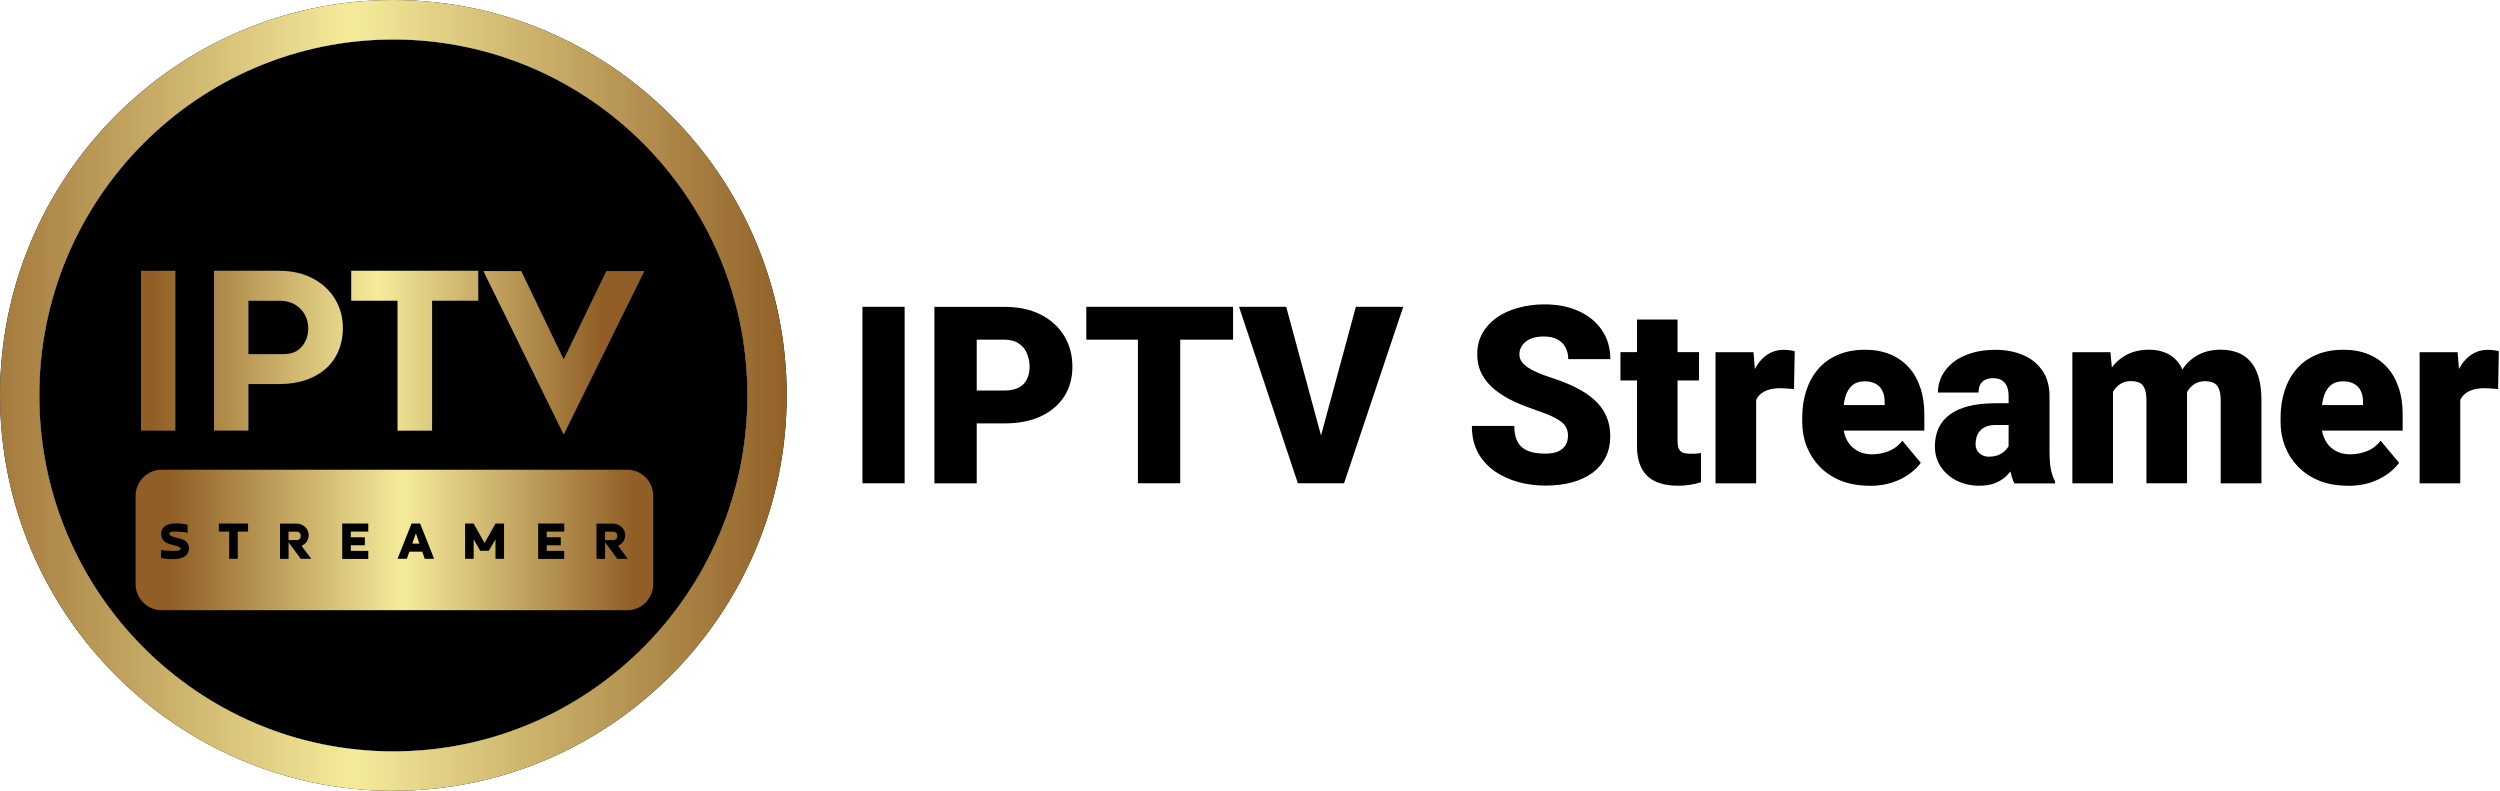<svg width="196" height="62" viewBox="0 0 196 62" fill="none" xmlns="http://www.w3.org/2000/svg">
<g clip-path="url(#clip0_71_2)">
<path d="M70.923 24.053V37.886H67.614V24.053H70.923ZM78.747 33.195H75.327V30.618H78.747C79.212 30.618 79.589 30.539 79.879 30.382C80.169 30.225 80.381 30.007 80.514 29.725C80.652 29.438 80.721 29.119 80.721 28.767C80.721 28.388 80.652 28.036 80.514 27.712C80.381 27.389 80.169 27.13 79.879 26.935C79.589 26.732 79.212 26.63 78.747 26.63H76.575V37.891H73.257V24.058H78.747C79.851 24.058 80.799 24.261 81.591 24.664C82.392 25.071 83.004 25.626 83.432 26.334C83.86 27.037 84.076 27.842 84.076 28.749C84.076 29.656 83.86 30.419 83.432 31.085C83.004 31.752 82.387 32.27 81.591 32.644C80.795 33.01 79.847 33.195 78.747 33.195ZM92.53 24.053V37.886H89.212V24.053H92.53ZM96.672 24.053V26.63H85.167V24.053H96.672ZM103.437 34.629L106.3 24.053H110.014L105.375 37.886H102.972L103.437 34.629ZM100.837 24.053L103.7 34.629L104.183 37.886H101.753L97.141 24.053H100.837ZM122.936 34.213C122.936 33.995 122.904 33.806 122.84 33.635C122.775 33.459 122.66 33.292 122.49 33.139C122.32 32.987 122.071 32.834 121.754 32.681C121.436 32.524 121.022 32.358 120.507 32.186C119.904 31.983 119.319 31.756 118.758 31.502C118.196 31.243 117.695 30.942 117.253 30.599C116.811 30.253 116.461 29.845 116.204 29.383C115.946 28.915 115.817 28.369 115.817 27.75C115.817 27.13 115.95 26.621 116.213 26.144C116.475 25.663 116.848 25.256 117.317 24.918C117.796 24.576 118.357 24.317 119.002 24.141C119.646 23.956 120.345 23.863 121.109 23.863C122.117 23.863 123.005 24.039 123.774 24.395C124.547 24.742 125.155 25.242 125.587 25.885C126.029 26.523 126.25 27.282 126.25 28.157H122.95C122.95 27.81 122.877 27.5 122.734 27.236C122.596 26.968 122.384 26.759 122.099 26.607C121.814 26.454 121.459 26.38 121.031 26.38C120.603 26.38 120.267 26.445 119.982 26.57C119.697 26.695 119.485 26.866 119.338 27.083C119.195 27.291 119.121 27.523 119.121 27.777C119.121 27.985 119.176 28.175 119.292 28.346C119.411 28.513 119.577 28.666 119.793 28.814C120.014 28.957 120.276 29.101 120.585 29.23C120.902 29.364 121.252 29.494 121.643 29.619C122.375 29.855 123.024 30.114 123.59 30.405C124.161 30.692 124.644 31.016 125.035 31.386C125.431 31.747 125.73 32.159 125.932 32.621C126.14 33.084 126.245 33.607 126.245 34.19C126.245 34.81 126.126 35.36 125.886 35.841C125.647 36.322 125.302 36.73 124.856 37.067C124.409 37.396 123.871 37.646 123.249 37.817C122.623 37.988 121.929 38.071 121.16 38.071C120.456 38.071 119.756 37.983 119.071 37.803C118.39 37.618 117.773 37.34 117.216 36.966C116.664 36.586 116.217 36.1 115.886 35.513C115.559 34.916 115.394 34.213 115.394 33.394H118.721C118.721 33.801 118.776 34.143 118.882 34.421C118.988 34.699 119.144 34.925 119.356 35.096C119.563 35.263 119.821 35.383 120.12 35.457C120.424 35.527 120.769 35.564 121.16 35.564C121.583 35.564 121.924 35.504 122.182 35.383C122.439 35.258 122.628 35.092 122.748 34.888C122.867 34.68 122.927 34.453 122.927 34.204L122.936 34.213ZM133.204 27.606V29.831H127.042V27.606H133.204ZM128.335 25.052H131.519V34.537C131.519 34.81 131.552 35.022 131.616 35.175C131.68 35.319 131.786 35.425 131.938 35.49C132.095 35.545 132.302 35.573 132.564 35.573C132.748 35.573 132.895 35.573 133.015 35.564C133.135 35.55 133.25 35.536 133.356 35.517V37.808C133.084 37.895 132.803 37.965 132.504 38.007C132.21 38.057 131.892 38.081 131.561 38.081C130.88 38.081 130.3 37.974 129.812 37.757C129.333 37.539 128.97 37.202 128.717 36.739C128.464 36.276 128.339 35.675 128.339 34.934V25.052H128.335ZM137.682 30.155V37.891H134.497V27.611H137.475L137.682 30.155ZM140.705 27.532L140.65 30.507C140.526 30.493 140.355 30.479 140.139 30.461C139.923 30.442 139.743 30.433 139.601 30.433C139.228 30.433 138.906 30.479 138.634 30.567C138.372 30.65 138.151 30.775 137.972 30.947C137.801 31.113 137.677 31.321 137.594 31.576C137.521 31.83 137.484 32.122 137.488 32.459L136.913 32.08C136.913 31.391 136.978 30.761 137.111 30.197C137.249 29.628 137.442 29.137 137.695 28.726C137.949 28.309 138.252 27.99 138.611 27.768C138.97 27.541 139.375 27.426 139.822 27.426C139.978 27.426 140.135 27.435 140.286 27.453C140.443 27.472 140.581 27.5 140.701 27.537L140.705 27.532ZM146.568 38.081C145.735 38.081 144.994 37.951 144.336 37.692C143.678 37.424 143.126 37.063 142.675 36.6C142.229 36.137 141.883 35.605 141.644 35.004C141.409 34.403 141.294 33.764 141.294 33.093V32.732C141.294 31.978 141.4 31.28 141.607 30.641C141.814 29.993 142.123 29.429 142.532 28.948C142.942 28.467 143.457 28.092 144.074 27.828C144.691 27.555 145.409 27.421 146.228 27.421C146.95 27.421 147.599 27.537 148.174 27.773C148.745 28.009 149.233 28.342 149.629 28.781C150.034 29.216 150.337 29.748 150.545 30.368C150.761 30.988 150.867 31.687 150.867 32.459V33.759H142.509V31.756H147.756V31.511C147.76 31.169 147.7 30.877 147.576 30.637C147.457 30.396 147.282 30.211 147.047 30.086C146.812 29.961 146.532 29.896 146.196 29.896C145.86 29.896 145.56 29.97 145.335 30.123C145.114 30.276 144.939 30.484 144.815 30.752C144.695 31.011 144.608 31.312 144.562 31.654C144.511 31.997 144.488 32.358 144.488 32.737V33.098C144.488 33.477 144.539 33.824 144.64 34.134C144.746 34.444 144.898 34.712 145.096 34.934C145.298 35.152 145.537 35.319 145.814 35.439C146.099 35.559 146.416 35.619 146.775 35.619C147.213 35.619 147.641 35.536 148.059 35.374C148.483 35.208 148.842 34.939 149.146 34.555L150.591 36.285C150.384 36.582 150.084 36.873 149.702 37.151C149.325 37.428 148.869 37.66 148.34 37.835C147.811 38.007 147.217 38.09 146.564 38.09L146.568 38.081ZM157.475 35.305V31.067C157.475 30.775 157.434 30.526 157.351 30.317C157.268 30.109 157.139 29.947 156.965 29.831C156.79 29.711 156.55 29.651 156.256 29.651C156.017 29.651 155.814 29.693 155.639 29.776C155.469 29.859 155.34 29.984 155.253 30.146C155.165 30.313 155.119 30.521 155.119 30.775H151.934C151.934 30.299 152.04 29.859 152.247 29.457C152.464 29.045 152.763 28.689 153.154 28.383C153.55 28.078 154.024 27.847 154.571 27.68C155.124 27.509 155.745 27.426 156.426 27.426C157.241 27.426 157.963 27.56 158.603 27.833C159.247 28.106 159.753 28.513 160.126 29.059C160.499 29.596 160.683 30.276 160.683 31.095V35.305C160.683 35.975 160.72 36.484 160.794 36.836C160.872 37.178 160.978 37.479 161.116 37.738V37.9H157.922C157.77 37.586 157.659 37.197 157.581 36.739C157.512 36.276 157.475 35.8 157.475 35.314V35.305ZM157.862 31.608L157.88 33.32H156.472C156.178 33.32 155.924 33.361 155.717 33.445C155.515 33.528 155.354 33.639 155.225 33.787C155.105 33.926 155.018 34.083 154.963 34.264C154.912 34.44 154.884 34.629 154.884 34.824C154.884 35.018 154.93 35.184 155.018 35.337C155.114 35.48 155.239 35.596 155.395 35.679C155.552 35.763 155.727 35.804 155.924 35.804C156.274 35.804 156.578 35.74 156.822 35.605C157.075 35.467 157.264 35.3 157.397 35.101C157.531 34.907 157.595 34.722 157.595 34.55L158.295 35.86C158.17 36.114 158.023 36.369 157.857 36.628C157.701 36.887 157.503 37.127 157.264 37.35C157.029 37.567 156.744 37.743 156.403 37.882C156.063 38.016 155.648 38.081 155.165 38.081C154.535 38.081 153.955 37.951 153.426 37.692C152.901 37.433 152.482 37.072 152.169 36.609C151.852 36.142 151.695 35.601 151.695 34.995C151.695 34.463 151.792 33.986 151.98 33.57C152.178 33.153 152.468 32.797 152.859 32.506C153.251 32.214 153.748 31.992 154.355 31.839C154.958 31.687 155.671 31.613 156.491 31.613H157.862V31.608ZM165.658 29.785V37.891H162.473V27.611H165.46L165.658 29.785ZM165.271 32.395L164.544 32.413C164.544 31.691 164.632 31.025 164.797 30.419C164.968 29.813 165.221 29.281 165.552 28.832C165.883 28.383 166.298 28.032 166.781 27.787C167.273 27.541 167.839 27.416 168.484 27.416C168.93 27.416 169.34 27.486 169.703 27.625C170.067 27.759 170.384 27.972 170.647 28.263C170.914 28.55 171.111 28.92 171.25 29.383C171.397 29.841 171.466 30.387 171.466 31.025V37.886H168.281V31.432C168.281 30.997 168.231 30.664 168.129 30.442C168.033 30.22 167.895 30.072 167.715 29.993C167.531 29.919 167.31 29.878 167.043 29.878C166.767 29.878 166.514 29.942 166.298 30.067C166.077 30.192 165.888 30.373 165.732 30.599C165.58 30.822 165.465 31.085 165.382 31.386C165.304 31.691 165.267 32.025 165.267 32.385L165.271 32.395ZM171.116 32.395L170.228 32.413C170.228 31.691 170.306 31.025 170.463 30.419C170.628 29.813 170.868 29.281 171.19 28.832C171.516 28.383 171.926 28.032 172.409 27.787C172.893 27.541 173.459 27.416 174.103 27.416C174.568 27.416 174.996 27.486 175.387 27.625C175.778 27.763 176.114 27.99 176.399 28.3C176.685 28.61 176.906 29.022 177.062 29.535C177.219 30.044 177.297 30.669 177.297 31.418V37.891H174.103V31.418C174.103 30.993 174.052 30.674 173.951 30.461C173.854 30.239 173.716 30.091 173.537 30.012C173.353 29.929 173.136 29.887 172.883 29.887C172.58 29.887 172.322 29.952 172.101 30.077C171.88 30.202 171.696 30.382 171.544 30.609C171.401 30.831 171.291 31.095 171.222 31.395C171.153 31.701 171.116 32.034 171.116 32.395ZM184.071 38.081C183.238 38.081 182.497 37.951 181.839 37.692C181.186 37.424 180.629 37.063 180.178 36.6C179.731 36.137 179.386 35.605 179.147 35.004C178.912 34.403 178.797 33.764 178.797 33.093V32.732C178.797 31.978 178.903 31.28 179.11 30.641C179.317 29.993 179.625 29.429 180.035 28.948C180.445 28.467 180.96 28.092 181.577 27.828C182.193 27.555 182.911 27.421 183.731 27.421C184.458 27.421 185.107 27.537 185.677 27.773C186.252 28.009 186.736 28.342 187.132 28.781C187.536 29.216 187.84 29.748 188.047 30.368C188.264 30.988 188.369 31.687 188.369 32.459V33.759H180.012V31.756H185.258V31.511C185.263 31.169 185.203 30.877 185.079 30.637C184.959 30.396 184.784 30.211 184.55 30.086C184.315 29.961 184.034 29.896 183.698 29.896C183.362 29.896 183.063 29.97 182.838 30.123C182.617 30.276 182.442 30.484 182.318 30.752C182.198 31.011 182.111 31.312 182.06 31.654C182.009 31.997 181.986 32.358 181.986 32.737V33.098C181.986 33.477 182.037 33.824 182.138 34.134C182.244 34.444 182.396 34.712 182.589 34.934C182.792 35.152 183.031 35.319 183.307 35.439C183.592 35.559 183.91 35.619 184.274 35.619C184.711 35.619 185.139 35.536 185.558 35.374C185.976 35.212 186.34 34.939 186.644 34.555L188.089 36.285C187.882 36.582 187.587 36.873 187.201 37.151C186.823 37.428 186.368 37.66 185.838 37.835C185.309 38.007 184.715 38.09 184.062 38.09L184.071 38.081ZM192.884 30.155V37.891H189.699V27.611H192.677L192.884 30.155ZM195.908 27.532L195.853 30.507C195.728 30.493 195.558 30.479 195.342 30.461C195.125 30.442 194.946 30.433 194.803 30.433C194.43 30.433 194.108 30.479 193.837 30.567C193.574 30.65 193.354 30.775 193.174 30.947C193.004 31.113 192.88 31.321 192.797 31.576C192.718 31.83 192.686 32.122 192.691 32.459L192.116 32.08C192.116 31.391 192.18 30.761 192.314 30.197C192.452 29.628 192.645 29.137 192.898 28.726C193.151 28.309 193.455 27.99 193.814 27.768C194.173 27.541 194.578 27.426 195.024 27.426C195.181 27.426 195.337 27.435 195.489 27.453C195.645 27.472 195.784 27.5 195.903 27.537L195.908 27.532Z" fill="black"/>
<path d="M30.839 58.91C46.17 58.91 58.599 46.416 58.599 31.003C58.599 15.59 46.17 3.096 30.839 3.096C15.507 3.096 3.079 15.59 3.079 31.003C3.079 46.416 15.507 58.91 30.839 58.91Z" fill="black"/>
<path d="M30.839 62C47.844 62 61.678 48.093 61.678 30.998C61.678 13.903 47.844 0 30.839 0C13.834 0 0 13.907 0 31.002C0 48.097 13.834 62.005 30.839 62.005V62ZM30.839 3.095C46.145 3.095 58.599 15.614 58.599 31.002C58.599 46.39 46.145 58.91 30.839 58.91C15.532 58.91 3.079 46.39 3.079 31.002C3.079 15.614 15.532 3.095 30.839 3.095Z" fill="black"/>
<path d="M30.839 62C47.844 62 61.678 48.093 61.678 30.998C61.678 13.903 47.844 0 30.839 0C13.834 0 0 13.907 0 31.002C0 48.097 13.834 62.005 30.839 62.005V62ZM30.839 3.095C46.145 3.095 58.599 15.614 58.599 31.002C58.599 46.39 46.145 58.91 30.839 58.91C15.532 58.91 3.079 46.39 3.079 31.002C3.079 15.614 15.532 3.095 30.839 3.095Z" fill="url(#paint0_linear_71_2)"/>
<path d="M11.054 33.764V21.231H13.751V33.764H11.054ZM24.52 21.828C25.275 22.226 25.859 22.767 26.269 23.447C26.678 24.127 26.881 24.886 26.881 25.719C26.881 26.552 26.692 27.301 26.31 27.967C25.928 28.634 25.358 29.152 24.594 29.536C23.83 29.92 22.909 30.11 21.832 30.11H19.476V33.76H16.779V21.227H21.846C22.868 21.227 23.761 21.425 24.515 21.828H24.52ZM23.673 27.162C24.005 26.765 24.166 26.283 24.166 25.724C24.166 25.358 24.078 25.011 23.908 24.687C23.738 24.363 23.485 24.095 23.149 23.891C22.813 23.688 22.412 23.581 21.947 23.581H19.476V27.764H22.224C22.859 27.764 23.342 27.565 23.673 27.162ZM33.876 23.577V33.764H31.166V23.577H27.534V21.227H37.498V23.577H33.881H33.876ZM44.194 34.074L37.898 21.25H40.867L44.194 28.176L47.535 21.25H50.522L44.194 34.074Z" fill="url(#paint1_linear_71_2)"/>
<path d="M49.174 36.826H12.67C11.544 36.826 10.631 37.744 10.631 38.876V45.792C10.631 46.924 11.544 47.842 12.67 47.842H49.174C50.3 47.842 51.212 46.924 51.212 45.792V38.876C51.212 37.744 50.3 36.826 49.174 36.826Z" fill="url(#paint2_linear_71_2)"/>
<path d="M12.623 43.74V43.106C12.679 43.12 12.743 43.134 12.821 43.143C12.9 43.157 12.978 43.166 13.065 43.171C13.153 43.171 13.236 43.18 13.328 43.184C13.42 43.184 13.502 43.194 13.581 43.194C13.793 43.194 13.94 43.18 14.032 43.157C14.119 43.134 14.161 43.092 14.161 43.032C14.161 42.976 14.119 42.939 14.078 42.907C13.931 42.81 13.756 42.768 13.581 42.727C13.088 42.629 12.633 42.43 12.633 41.861C12.633 41.191 13.268 41.033 13.811 41.033C14.11 41.033 14.418 41.066 14.708 41.135V41.769C14.662 41.755 14.607 41.746 14.533 41.732C14.455 41.723 14.382 41.713 14.294 41.704C14.119 41.685 13.954 41.676 13.779 41.676C13.682 41.676 13.475 41.676 13.378 41.713C13.314 41.736 13.277 41.764 13.277 41.834C13.277 41.871 13.286 41.903 13.305 41.926C13.323 41.959 13.355 41.982 13.397 42.005C13.516 42.074 13.677 42.111 13.811 42.144C13.921 42.171 14.036 42.204 14.151 42.236C14.547 42.343 14.809 42.565 14.809 42.99C14.809 43.689 14.119 43.837 13.562 43.837C13.259 43.837 12.937 43.814 12.637 43.744L12.623 43.74ZM17.157 41.047H19.448V41.676H18.639V43.809H17.967V41.676H17.157V41.047ZM22.619 41.685V42.343H23.25C23.457 42.343 23.577 42.222 23.577 42.014C23.577 41.806 23.457 41.685 23.25 41.685H22.619ZM23.641 42.791C23.765 42.962 23.894 43.134 24.023 43.3C24.147 43.467 24.276 43.638 24.4 43.809H23.577C23.416 43.592 23.259 43.374 23.103 43.161C22.946 42.949 22.785 42.731 22.624 42.518V43.814H21.952V41.052H23.254C23.765 41.052 24.203 41.445 24.203 41.963C24.203 42.329 23.977 42.648 23.646 42.791H23.641ZM26.83 41.047H28.874V41.676H27.502V42.12H28.602V42.75H27.502V43.189H28.874V43.818H26.83V41.056V41.047ZM33.108 43.249H32.095L31.897 43.809H31.166L32.265 41.047H32.937L34.037 43.809H33.301L33.103 43.249H33.108ZM32.316 42.62H32.887L32.606 41.815L32.321 42.62H32.316ZM37.135 42.287V43.809H36.463V41.047H37.135L37.99 42.574L38.846 41.047H39.518V43.809H38.846V42.287L38.326 43.184H37.654L37.135 42.287ZM42.192 41.047H44.236V41.676H42.864V42.12H43.964V42.75H42.864V43.189H44.236V43.818H42.192V41.056V41.047ZM47.439 41.685V42.343H48.069C48.276 42.343 48.396 42.222 48.396 42.014C48.396 41.806 48.276 41.685 48.069 41.685H47.439ZM48.456 42.791C48.58 42.962 48.709 43.134 48.838 43.3C48.962 43.467 49.091 43.638 49.215 43.809H48.391C48.23 43.592 48.074 43.374 47.917 43.161C47.761 42.949 47.6 42.731 47.439 42.518V43.814H46.767V41.052H48.069C48.58 41.052 49.017 41.445 49.017 41.963C49.017 42.329 48.792 42.648 48.46 42.791H48.456Z" fill="black"/>
</g>
<defs>
<linearGradient id="paint0_linear_71_2" x1="-6.811" y1="35.138" x2="62.221" y2="35.138" gradientUnits="userSpaceOnUse">
<stop stop-color="#905E26"/>
<stop offset="0.5" stop-color="#F5EC9B"/>
<stop offset="1" stop-color="#905E26"/>
</linearGradient>
<linearGradient id="paint1_linear_71_2" x1="11.915" y1="27.885" x2="47.259" y2="27.885" gradientUnits="userSpaceOnUse">
<stop stop-color="#905E26"/>
<stop offset="0.5" stop-color="#F5EC9B"/>
<stop offset="1" stop-color="#905E26"/>
</linearGradient>
<linearGradient id="paint2_linear_71_2" x1="13.401" y1="42.938" x2="49.74" y2="42.938" gradientUnits="userSpaceOnUse">
<stop stop-color="#905E26"/>
<stop offset="0.5" stop-color="#F5EC9B"/>
<stop offset="1" stop-color="#905E26"/>
</linearGradient>
<clipPath id="clip0_71_2">
<rect width="196" height="62" fill="white"/>
</clipPath>
</defs>
</svg>
